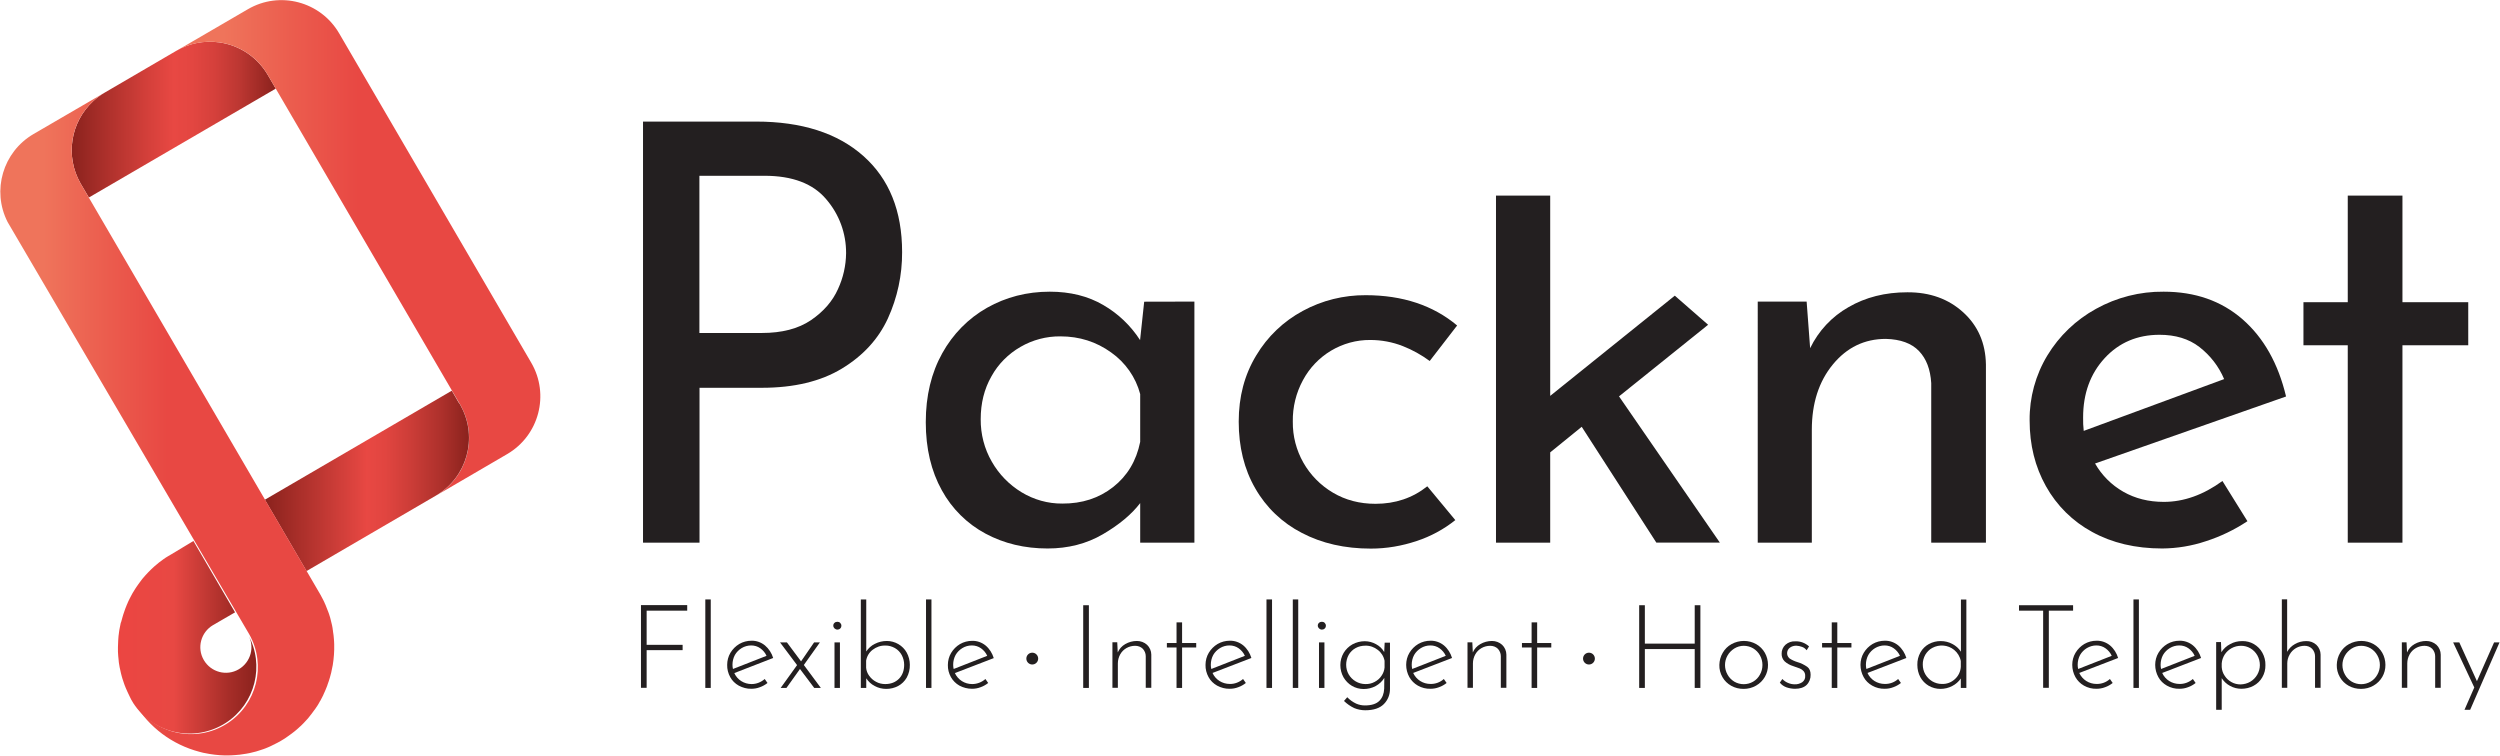 <?xml version="1.0" encoding="utf-8"?>
<!-- Generator: Adobe Illustrator 23.0.3, SVG Export Plug-In . SVG Version: 6.00 Build 0)  -->
<svg version="1.1" id="Layer_1" xmlns="http://www.w3.org/2000/svg" xmlns:xlink="http://www.w3.org/1999/xlink" x="0px" y="0px"
	 viewBox="0 0 2070.7 626" style="enable-background:new 0 0 2070.7 626;" xml:space="preserve">
<style type="text/css">
	.st0{fill:#231F20;}
	.st1{fill:url(#SVGID_1_);}
	.st2{fill:url(#SVGID_2_);}
	.st3{fill:url(#SVGID_3_);}
	.st4{fill:url(#SVGID_4_);}
	.st5{fill:url(#SVGID_5_);}
</style>
<title>packnet-logo</title>
<path class="st0" d="M715.1,129.2c21.4,19,32.1,45.5,32.1,79.6c0.1,19-3.9,37.7-11.8,55c-7.9,17.1-20.6,30.9-38.1,41.5
	s-39.6,15.9-66.3,15.9h-51.6v128.3h-46.8V100.7h93.6C664,100.7,693.7,110.2,715.1,129.2z M671.7,265.2c10.4-7.1,17.9-15.7,22.4-25.8
	c4.3-9.3,6.6-19.4,6.7-29.7c0.1-16.4-5.7-32.2-16.4-44.6c-10.9-13-28-19.5-51.1-19.5h-54v130.2H631
	C647.6,275.8,661.2,272.3,671.7,265.2z"/>
<path class="st0" d="M989.3,249.8v199.7h-44.9v-32.8c-7.1,9.3-17.4,17.9-30.9,25.8c-13.5,7.9-28.8,11.8-45.8,11.8
	c-19,0-36.1-4.1-51.4-12.3c-15.3-8.2-27.9-20.7-36.2-35.9c-8.8-15.8-13.3-34.6-13.3-56.4c0-21.9,4.6-40.9,13.7-57.2
	c8.7-15.7,21.5-28.8,37.1-37.6c15.6-8.8,32.9-13.3,51.9-13.3c17,0,31.8,3.7,44.4,11.1c12.3,7.1,22.7,17.1,30.4,29l3.4-31.8
	L989.3,249.8z M922,403.4c11.7-9.2,19.2-21.6,22.4-37.4v-39.6c-3.7-14-12.3-26.2-24.1-34.5c-12.2-8.8-26.2-13.3-42-13.3
	c-11.6-0.1-23,2.9-33,8.7c-10.1,5.8-18.5,14.2-24.1,24.4c-6,10.5-8.9,22.3-8.9,35.5c-0.1,12.3,3,24.5,9.2,35.2
	c5.9,10.4,14.4,19.1,24.6,25.3c10.2,6.2,21.9,9.5,33.8,9.4C896.2,417.2,910.3,412.6,922,403.4z"/>
<path class="st0" d="M1173.4,448.1c-12.2,4.1-25,6.3-37.9,6.3c-21.6,0-40.6-4.3-57.2-13c-16.2-8.3-29.6-21.1-38.6-36.9
	c-9.2-15.9-13.7-34.4-13.7-55.3c0-20.6,4.8-38.8,14.5-54.8c9.3-15.6,22.6-28.3,38.6-36.9c16-8.7,33.9-13.1,52.1-13
	c30.5,0,55.8,8.4,75.7,25.1l-22.7,29.4c-6.8-5-14.3-9.2-22.2-12.3c-8.6-3.4-17.8-5.1-27-5.1c-11.5-0.1-22.7,3-32.6,8.9
	c-9.8,5.9-17.8,14.3-23.2,24.4c-5.7,10.5-8.6,22.3-8.4,34.3c-0.3,24.2,12.4,46.6,33.3,58.9c10.3,6.1,22,9.2,35.2,9.2
	c16.4,0,30.7-4.8,42.9-14.5l23.2,28C1195.9,438.4,1185,444.3,1173.4,448.1z"/>
<path class="st0" d="M1310.1,353.5l-26.1,21.2v74.8h-44.9V162h44.9v165.9l103.2-83l27.6,24.1l-73.8,59.3l83.5,121.1h-52.6
	L1310.1,353.5z"/>
<path class="st0" d="M1626.1,258.7c12.2,11.1,18.5,25.5,18.8,43.2v147.6h-45.3V317.3c-0.7-11.3-4-20.1-10.1-26.5
	c-6.1-6.4-15.3-9.8-27.5-10.1c-17.7,0-32.3,7.1-43.9,21.2c-11.6,14.1-17.4,32.2-17.4,54v93.6h-44.8V249.8h40.5l2.9,38.6
	c6.9-14.3,18-26.2,31.8-34c14.1-8.2,30.4-12.3,48.7-12.3C1598.5,242,1613.9,247.6,1626.1,258.7z"/>
<path class="st0" d="M1840.8,398.4l20.7,33.3c-10.7,7.1-22.3,12.7-34.5,16.6c-11.6,3.9-23.8,5.9-36,6c-22.2,0-41.6-4.6-58.1-13.7
	c-16.1-8.7-29.4-21.9-38.3-37.9c-9-16.1-13.5-34.2-13.5-54.5c-0.2-18.9,4.9-37.6,14.7-53.8c9.8-16.2,23.7-29.5,40.3-38.6
	c17.1-9.5,36.4-14.4,56-14.2c26.1,0,47.8,7.6,65.4,22.9c17.5,15.3,29.5,36.6,36,63.9l-158.2,55.5c5.6,9.8,13.6,17.8,23.4,23.4
	c9.8,5.6,21,8.4,33.5,8.4C1808.8,415.7,1825,409.9,1840.8,398.4z M1743.3,296.6c-11.9,12.9-17.9,29.3-17.9,49.2
	c-0.1,3.7,0.1,7.4,0.5,11.1l116.3-42.9c-4.4-10.5-11.5-19.6-20.5-26.6c-8.8-6.8-19.9-10.1-33-10.1
	C1770.4,277.3,1755.2,283.7,1743.3,296.6L1743.3,296.6z"/>
<path class="st0" d="M1989.9,162v88.3h54.5V286h-54.5v163.5h-45.3V286h-36.7v-35.7h36.7V162H1989.9z"/>
<path class="st0" d="M569.2,501.3v4.5h-33.6v28.3h29.8v4.4h-29.8v31.2h-4.7v-68.5H569.2z"/>
<path class="st0" d="M588.7,496.5v73.3h-4.5v-73.3H588.7z"/>
<path class="st0" d="M633.4,562.4l2.3,3.3c-1.9,1.5-4,2.7-6.3,3.5c-2.3,0.9-4.7,1.3-7.1,1.3c-3.6,0.1-7.2-0.9-10.4-2.6
	c-3-1.7-5.5-4.1-7.1-7.1c-1.7-3.1-2.6-6.6-2.5-10.1c0-3.5,0.9-7,2.7-10c1.8-3,4.3-5.5,7.3-7.3c3.1-1.8,6.6-2.7,10.1-2.7
	c4.1-0.1,8,1.3,11.2,3.9c3.2,2.7,5.6,6.4,6.8,10.4l-32.2,12.5c2.5,5.6,8.1,9.1,14.3,9.1C626.5,566.6,630.3,565.1,633.4,562.4z
	 M614.3,536.8c-2.3,1.4-4.3,3.4-5.6,5.7c-1.3,2.4-2,5.2-2,8c0,1.2,0.1,2.4,0.4,3.6l27.8-10.9c-1.1-2.5-2.9-4.6-5.1-6.2
	c-2.2-1.6-4.9-2.4-7.6-2.4C619.4,534.6,616.6,535.4,614.3,536.8z"/>
<path class="st0" d="M674.4,569.8l-11.8-15.7l-11.2,15.7h-4.8l13.6-18.9l-14.1-18.8h5.7l11.7,15.7l10.8-15.7h4.8l-13.3,18.7l14.1,19
	H674.4z"/>
<path class="st0" d="M691.2,515.9c0.6-0.6,1.5-0.9,2.4-0.9c0.9,0,1.7,0.3,2.3,0.9c0.6,0.6,1,1.4,1,2.3c0,0.9-0.3,1.8-1,2.4
	c-0.6,0.6-1.4,0.9-2.3,0.9c-0.9,0-1.7-0.4-2.4-1c-0.6-0.6-1-1.4-1-2.3C690.2,517.3,690.5,516.5,691.2,515.9z M695.7,532.1v37.7h-4.5
	v-37.7L695.7,532.1z"/>
<path class="st0" d="M744.1,533.5c2.9,1.7,5.3,4.1,6.9,7c1.7,3.1,2.6,6.6,2.6,10.1c0.1,3.7-0.8,7.4-2.6,10.7
	c-1.7,2.9-4.1,5.3-7.1,6.9c-3,1.6-6.4,2.4-9.8,2.4c-3.4,0-6.7-0.8-9.6-2.4c-2.9-1.5-5.3-3.7-7-6.4v8h-4.5v-73.3h4.5v43.1
	c1.8-2.7,4.2-4.9,7.1-6.3c3.1-1.6,6.5-2.4,10-2.4C737.8,530.9,741.2,531.8,744.1,533.5z M744.6,562.2c2.9-3,4.3-6.8,4.3-11.6
	c0-2.8-0.7-5.5-2-8c-1.3-2.4-3.2-4.4-5.6-5.8c-2.5-1.4-5.3-2.2-8.1-2.1c-3.8-0.1-7.4,1.2-10.4,3.5c-2.9,2.2-4.8,5.4-5.4,9v5.9
	c0.2,2.4,1.1,4.7,2.5,6.6c1.5,2.1,3.4,3.8,5.7,5c2.3,1.3,5,1.9,7.6,1.9C737.9,566.6,741.7,565.1,744.6,562.2L744.6,562.2z"/>
<path class="st0" d="M771.5,496.5v73.3H767v-73.3H771.5z"/>
<path class="st0" d="M816.2,562.4l2.3,3.3c-1.9,1.5-4,2.7-6.3,3.5c-2.3,0.9-4.7,1.3-7.1,1.3c-3.6,0-7.2-0.9-10.4-2.6
	c-3-1.7-5.4-4.1-7.1-7.1c-1.7-3.1-2.6-6.5-2.5-10c0-3.5,0.9-7,2.7-10c1.8-3,4.3-5.5,7.3-7.3c3.1-1.8,6.6-2.7,10.1-2.7
	c4.1-0.1,8,1.3,11.2,3.9c3.2,2.7,5.5,6.4,6.7,10.4l-32.2,12.4c2.6,5.6,8.1,9.1,14.3,9.1C809.2,566.6,813.2,565.1,816.2,562.4z
	 M797.1,536.8c-2.3,1.4-4.3,3.4-5.6,5.7c-1.3,2.4-2,5.2-2,8c0,1.2,0.1,2.4,0.4,3.6l27.8-10.9c-1.1-2.5-2.9-4.6-5.1-6.2
	c-2.2-1.6-4.9-2.4-7.6-2.4C802.1,534.6,799.4,535.4,797.1,536.8z"/>
<path class="st0" d="M901.9,501.3v68.5h-4.7v-68.5H901.9z"/>
<path class="st0" d="M950.1,534.1c2.2,2.1,3.5,5.1,3.5,8.1v27.5H949v-26.2c0-2.3-0.9-4.4-2.4-6.1c-1.7-1.7-4-2.5-6.4-2.5
	c-5.1,0-9.8,2.6-12.3,7c-1.3,2.3-2,4.9-2,7.6v20.2h-4.5v-37.7h4l0.4,8.4c1.3-2.9,3.4-5.3,6.2-6.9c2.9-1.7,6.3-2.6,9.7-2.6
	C944.8,530.9,947.8,532,950.1,534.1z"/>
<path class="st0" d="M979.1,515.5v17.1h11.7v3.7h-11.7v33.5h-4.6v-33.5h-8v-3.7h8v-17.1H979.1z"/>
<path class="st0" d="M1029.6,562.4l2.3,3.3c-1.9,1.5-4,2.7-6.3,3.5c-2.3,0.9-4.7,1.3-7.1,1.3c-3.6,0.1-7.2-0.9-10.4-2.6
	c-3-1.7-5.5-4.1-7.1-7.1c-1.7-3.1-2.6-6.6-2.5-10.1c0-3.5,0.9-7,2.7-10c1.8-3,4.3-5.5,7.3-7.3c3.1-1.8,6.6-2.7,10.1-2.7
	c4.1-0.1,8,1.3,11.2,3.9c3.2,2.7,5.5,6.4,6.7,10.4l-32.2,12.4c2.5,5.6,8.1,9.1,14.3,9.1C1022.6,566.6,1026.5,565.1,1029.6,562.4z
	 M1010.5,536.8c-2.3,1.4-4.3,3.4-5.6,5.7c-1.3,2.4-2,5.2-2,8c0,1.2,0.1,2.4,0.4,3.6l27.8-10.9c-1.1-2.5-2.9-4.6-5.1-6.2
	c-2.2-1.6-4.9-2.4-7.6-2.4C1015.5,534.6,1012.8,535.4,1010.5,536.8L1010.5,536.8z"/>
<path class="st0" d="M1053.6,496.5v73.3h-4.6v-73.3H1053.6z"/>
<path class="st0" d="M1075.3,496.5v73.3h-4.5v-73.3H1075.3z"/>
<path class="st0" d="M1092.5,515.9c0.6-0.6,1.5-0.9,2.4-0.9c0.9,0,1.7,0.3,2.3,0.9c0.6,0.6,1,1.4,1,2.3c0,0.9-0.3,1.8-1,2.4
	c-0.6,0.6-1.4,0.9-2.3,0.9c-0.9,0-1.7-0.4-2.4-1c-0.6-0.6-1-1.4-1-2.3C1091.5,517.3,1091.8,516.5,1092.5,515.9z M1097,532.1v37.7
	h-4.5v-37.7L1097,532.1z"/>
<path class="st0" d="M1151.3,532.1v38.3c0.1,4.8-1.7,9.4-5.1,12.8c-3.4,3.4-8.5,5.1-15.4,5.1c-3.1,0-6.2-0.6-9.1-1.8
	c-3.2-1.5-6-3.5-8.5-5.9l2.7-3.1c2.1,2.2,4.6,4,7.4,5.3c2.3,1,4.7,1.5,7.2,1.5c5.5,0,9.5-1.3,12-3.8c2.5-2.5,3.8-5.9,4-10.1l0.1-8.9
	c-1.7,2.8-4.2,5.1-7.1,6.7c-3.1,1.7-6.5,2.5-10,2.5c-3.4,0-6.8-0.9-9.7-2.6c-2.9-1.7-5.3-4.2-7-7.1c-3.5-6.3-3.5-14,0.1-20.2
	c1.8-3,4.3-5.4,7.3-7.1c3.1-1.7,6.7-2.6,10.2-2.6c3.3,0,6.6,0.9,9.4,2.5c2.8,1.5,5.2,3.7,6.7,6.5l0.4-7.8H1151.3z M1138.6,564.8
	c2.3-1.2,4.3-2.9,5.7-5.1c1.4-2,2.3-4.4,2.5-6.8v-5.6c-0.7-3.6-2.7-6.8-5.6-9c-2.9-2.3-6.5-3.6-10.3-3.5c-2.8,0-5.6,0.6-8.1,2
	c-2.4,1.3-4.4,3.3-5.7,5.6c-1.4,2.5-2.1,5.4-2.1,8.2c0,2.8,0.7,5.6,2.1,8c1.4,2.4,3.4,4.4,5.8,5.8c2.4,1.4,5.2,2.2,8,2.2
	C1133.6,566.7,1136.2,566.1,1138.6,564.8z"/>
<path class="st0" d="M1195.9,562.4l2.3,3.3c-1.9,1.5-4,2.7-6.3,3.5c-2.3,0.9-4.7,1.3-7.1,1.3c-3.6,0.1-7.2-0.8-10.4-2.6
	c-3-1.7-5.4-4.1-7.1-7.1c-1.7-3.1-2.6-6.6-2.6-10.1c0-3.5,0.9-7,2.7-10c1.8-3,4.3-5.5,7.3-7.3c3.1-1.8,6.6-2.7,10.1-2.7
	c4.1-0.1,8,1.3,11.2,3.9c3.2,2.7,5.5,6.4,6.7,10.4l-32.2,12.4c2.6,5.6,8.1,9.1,14.3,9.1C1189,566.6,1192.9,565.1,1195.9,562.4z
	 M1176.9,536.8c-2.3,1.4-4.3,3.4-5.6,5.7c-1.3,2.4-2,5.2-2,8c0,1.2,0.1,2.4,0.4,3.6l27.8-10.9c-1.1-2.5-2.9-4.6-5.1-6.2
	c-2.2-1.6-4.9-2.4-7.6-2.4C1181.9,534.6,1179.2,535.4,1176.9,536.8L1176.9,536.8z"/>
<path class="st0" d="M1244.2,534.1c2.2,2.1,3.5,5.1,3.5,8.1v27.5h-4.6v-26.2c0-2.3-0.9-4.4-2.4-6.1c-1.7-1.7-4-2.5-6.4-2.5
	c-5.1,0-9.8,2.6-12.3,7c-1.3,2.3-2,4.9-2,7.6v20.2h-4.5v-37.7h4l0.4,8.4c1.2-2.9,3.4-5.3,6.2-6.9c2.9-1.7,6.3-2.6,9.7-2.6
	C1238.9,530.9,1241.9,532,1244.2,534.1z"/>
<path class="st0" d="M1273.2,515.5v17.1h11.7v3.7h-11.7v33.5h-4.6v-33.5h-8v-3.7h8v-17.1H1273.2z"/>
<path class="st0" d="M1408.4,569.8h-4.7v-32.2h-41.3v32.2h-4.7v-68.5h4.7v31.8h41.3v-31.8h4.7V569.8z"/>
<path class="st0" d="M1426.9,540.7c1.7-3,4.2-5.5,7.3-7.2c6.4-3.5,14.1-3.5,20.4,0c3,1.7,5.5,4.2,7.2,7.2c1.7,3,2.6,6.5,2.6,10
	c0.1,7.1-3.7,13.7-9.9,17.2c-3.1,1.8-6.7,2.7-10.3,2.7c-3.6,0-7.1-0.8-10.3-2.6c-3-1.7-5.5-4.1-7.2-7.1c-1.8-3.1-2.7-6.6-2.6-10.2
	C1424.2,547.2,1425.1,543.7,1426.9,540.7z M1430.9,558.8c1.3,2.4,3.3,4.4,5.6,5.8c4.8,2.8,10.8,2.8,15.6,0c2.4-1.4,4.3-3.4,5.6-5.8
	c1.4-2.4,2.1-5.2,2.1-8c0-2.8-0.7-5.6-2.1-8c-1.3-2.4-3.3-4.4-5.6-5.8c-2.4-1.4-5.1-2.1-7.8-2.1c-2.8,0-5.5,0.8-7.9,2.3
	c-2.3,1.5-4.3,3.5-5.6,5.9C1428.1,547.9,1428.1,553.9,1430.9,558.8L1430.9,558.8z"/>
<path class="st0" d="M1479.7,569.3c-2.2-0.8-4.1-2.1-5.5-3.9l2.1-3c1.3,1.4,2.9,2.5,4.6,3.2c1.8,0.8,3.7,1.2,5.6,1.2
	c2.2,0.1,4.3-0.5,6.2-1.7c1.7-1.2,2.7-3.2,2.5-5.2c0.1-1.5-0.4-2.9-1.3-4c-0.9-1-1.9-1.7-3.1-2.2c-1.2-0.5-3-1.1-5.6-2
	c-2.6-0.8-5-2.1-7-3.9c-1.7-1.7-2.6-4-2.5-6.3c-0.1-2.8,1.1-5.6,3.2-7.5c2.3-2,5.2-3,8.2-2.8c4.2-0.2,8.2,1.4,11.3,4.2l-2,3.2
	c-1-1.3-2.3-2.3-3.8-2.8c-1.5-0.6-3.1-0.9-4.8-1c-1.9,0-3.7,0.5-5.2,1.6c-2.5,1.8-3.1,5.3-1.4,7.8c0.3,0.4,0.7,0.8,1.1,1.2
	c2,1.3,4.2,2.3,6.5,3c2.9,0.8,5.6,2.2,8.1,3.9c1.9,1.4,2.8,3.6,2.8,6.6c0.1,3.1-1.1,6.2-3.3,8.4c-2.2,2.1-5.4,3.2-9.6,3.2
	C1484.4,570.5,1482,570.1,1479.7,569.3z"/>
<path class="st0" d="M1521.8,515.5v17.1h11.7v3.7h-11.7v33.5h-4.6v-33.5h-8v-3.7h8v-17.1H1521.8z"/>
<path class="st0" d="M1572.2,562.4l2.3,3.3c-1.9,1.5-4,2.7-6.3,3.5c-2.3,0.9-4.7,1.3-7.1,1.3c-3.6,0.1-7.2-0.8-10.4-2.6
	c-3-1.7-5.5-4.1-7.1-7.1c-1.7-3.1-2.6-6.6-2.6-10.1c0-3.5,0.9-7,2.7-10c1.8-3,4.3-5.5,7.3-7.3c3.1-1.8,6.6-2.7,10.1-2.7
	c4.1-0.1,8,1.3,11.2,3.9c3.2,2.7,5.5,6.4,6.7,10.4l-32.2,12.4c2.5,5.6,8.1,9.1,14.3,9.1C1565.3,566.6,1569.2,565.1,1572.2,562.4z
	 M1553.1,536.8c-2.3,1.4-4.3,3.4-5.6,5.7c-1.3,2.4-2,5.2-2,8c0,1.2,0.1,2.4,0.4,3.6l27.8-10.9c-1.1-2.5-2.9-4.6-5.1-6.2
	c-2.2-1.6-4.9-2.4-7.6-2.4C1558.2,534.6,1555.5,535.4,1553.1,536.8z"/>
<path class="st0" d="M1628.7,496.5v73.3h-4.6V562c-1.8,2.6-4.3,4.8-7.1,6.2c-3,1.6-6.4,2.4-9.8,2.4c-3.4,0-6.7-0.9-9.7-2.6
	c-2.9-1.7-5.3-4.2-6.9-7.1c-1.7-3.1-2.5-6.6-2.5-10.2c-0.1-3.6,0.8-7.2,2.6-10.4c1.6-2.9,4.1-5.3,7-6.9c3.1-1.6,6.5-2.5,9.9-2.4
	c3.3,0,6.6,0.8,9.5,2.4c2.9,1.5,5.3,3.6,7.1,6.4v-43.2H1628.7z M1619.2,562.5c2.9-2.6,4.7-6.3,4.9-10.2v-4.8
	c-0.7-3.6-2.7-6.9-5.5-9.2c-5.2-4.2-12.3-4.8-18.2-1.6c-2.4,1.3-4.3,3.3-5.7,5.6c-1.4,2.5-2.2,5.4-2.1,8.2c0,2.8,0.7,5.6,2.1,8
	c1.4,2.4,3.4,4.4,5.7,5.8c2.4,1.4,5.1,2.2,7.9,2.2C1612.3,566.7,1616.2,565.3,1619.2,562.5z"/>
<path class="st0" d="M1717.1,501.3v4.5H1697v63.9h-4.7v-63.9h-20v-4.5H1717.1z"/>
<path class="st0" d="M1747.6,562.4l2.3,3.3c-1.9,1.5-4,2.7-6.3,3.5c-2.3,0.9-4.7,1.3-7.1,1.3c-3.6,0.1-7.2-0.8-10.4-2.6
	c-3-1.7-5.4-4.1-7.1-7.1c-1.7-3.1-2.6-6.6-2.6-10.1c0-3.5,0.9-7,2.7-10c1.8-3,4.3-5.5,7.3-7.3c3.1-1.8,6.6-2.7,10.1-2.7
	c4.1-0.1,8,1.3,11.2,3.9c3.2,2.7,5.5,6.4,6.7,10.4l-32.2,12.4c2.6,5.6,8.1,9.1,14.3,9.1C1740.7,566.6,1744.6,565.1,1747.6,562.4z
	 M1728.5,536.8c-2.3,1.4-4.3,3.4-5.6,5.7c-1.3,2.4-2,5.2-2,8c0,1.2,0.1,2.4,0.4,3.6l27.8-10.9c-1.1-2.5-2.9-4.6-5.1-6.2
	c-2.2-1.6-4.9-2.4-7.6-2.4C1733.6,534.6,1730.9,535.4,1728.5,536.8z"/>
<path class="st0" d="M1771.6,496.5v73.3h-4.5v-73.3H1771.6z"/>
<path class="st0" d="M1816.3,562.4l2.3,3.3c-1.9,1.5-4,2.7-6.3,3.5c-2.3,0.9-4.7,1.3-7.1,1.3c-3.6,0.1-7.2-0.8-10.4-2.6
	c-3-1.7-5.5-4.1-7.1-7.1c-1.7-3.1-2.6-6.6-2.6-10.1c0-3.5,0.9-7,2.7-10c1.8-3,4.3-5.5,7.3-7.3c3.1-1.8,6.6-2.7,10.1-2.7
	c4.1-0.1,8,1.3,11.2,3.9c3.2,2.7,5.5,6.4,6.7,10.4l-32.2,12.4c2.5,5.6,8.1,9.1,14.3,9.1C1809.3,566.6,1813.2,565.1,1816.3,562.4z
	 M1797.2,536.8c-2.3,1.4-4.3,3.4-5.6,5.7c-1.3,2.4-2,5.2-2,8c0,1.2,0.1,2.4,0.4,3.6l27.8-10.9c-1.1-2.5-2.9-4.6-5.1-6.2
	c-2.2-1.6-4.9-2.4-7.6-2.4C1802.2,534.6,1799.5,535.4,1797.2,536.8z"/>
<path class="st0" d="M1866.9,533.5c2.9,1.7,5.4,4.2,7,7.2c1.7,3.1,2.6,6.6,2.5,10.2c0.1,3.5-0.8,7-2.6,10.1c-1.7,3-4.2,5.4-7.2,7
	c-3.1,1.7-6.6,2.5-10.1,2.5c-3.3,0-6.5-0.8-9.4-2.4c-2.8-1.5-5.2-3.7-6.9-6.4v26.2h-4.6v-56.1h4l0.3,8.4c1.8-2.8,4.3-5.2,7.3-6.7
	c3-1.7,6.4-2.5,9.9-2.5C1860.6,530.9,1864,531.8,1866.9,533.5z M1863.8,564.7c2.4-1.4,4.4-3.4,5.8-5.8c1.4-2.4,2.2-5.2,2.2-8
	c0-2.8-0.7-5.6-2.1-8.1c-2.8-4.9-8-8-13.6-7.9c-5.4,0-10.4,2.7-13.4,7.2c-1.4,2.2-2.3,4.7-2.5,7.4v3.1c0.2,2.6,1,5.1,2.5,7.2
	c1.4,2.2,3.3,3.9,5.6,5.2c2.3,1.3,4.9,1.9,7.5,1.9C1858.6,566.8,1861.4,566.1,1863.8,564.7L1863.8,564.7z"/>
<path class="st0" d="M1918.6,534.1c2.2,2.1,3.5,5.1,3.5,8.1v27.5h-4.6v-26.2c0-2.3-0.9-4.4-2.4-6.1c-1.7-1.7-4-2.6-6.4-2.5
	c-2.5,0-4.9,0.7-7,1.9c-2.2,1.3-4,3.1-5.2,5.3c-1.3,2.2-2,4.8-2,7.4v20.2h-4.5v-73.3h4.4v43.5c1.5-2.7,3.7-4.9,6.4-6.4
	c2.9-1.7,6.1-2.5,9.4-2.5C1913.3,530.9,1916.3,532,1918.6,534.1z"/>
<path class="st0" d="M1938.3,540.7c1.7-3,4.2-5.5,7.3-7.2c6.4-3.5,14.1-3.5,20.4,0c3,1.7,5.5,4.2,7.2,7.2c1.7,3,2.6,6.5,2.6,10
	c0.1,7.1-3.7,13.7-9.9,17.2c-3.1,1.8-6.7,2.7-10.3,2.7c-3.6,0-7.1-0.8-10.3-2.6c-3-1.7-5.5-4.1-7.2-7.1c-1.8-3.1-2.7-6.6-2.6-10.2
	C1935.6,547.2,1936.5,543.7,1938.3,540.7z M1942.3,558.8c1.3,2.4,3.3,4.4,5.6,5.8c4.8,2.8,10.8,2.8,15.6,0c2.4-1.4,4.3-3.4,5.6-5.8
	c1.4-2.4,2.1-5.2,2.1-8c0-2.8-0.7-5.6-2.1-8c-1.3-2.4-3.3-4.4-5.6-5.8c-2.4-1.4-5.1-2.1-7.8-2.1c-2.8,0-5.5,0.8-7.9,2.3
	c-2.3,1.5-4.3,3.5-5.6,5.9C1939.5,547.9,1939.5,553.9,1942.3,558.8L1942.3,558.8z"/>
<path class="st0" d="M2018.1,534.1c2.2,2.1,3.5,5.1,3.5,8.1v27.5h-4.6v-26.2c0-2.3-0.9-4.4-2.4-6.1c-1.7-1.7-4-2.5-6.4-2.5
	c-5.1,0-9.8,2.6-12.3,7c-1.3,2.3-2,4.9-2,7.6v20.2h-4.5v-37.7h3.9l0.4,8.4c1.2-2.9,3.4-5.3,6.2-6.9c2.9-1.7,6.3-2.6,9.7-2.6
	C2012.7,530.9,2015.7,532,2018.1,534.1z"/>
<path class="st0" d="M2070.3,532.1l-24.3,55.8h-4.7l8.1-18.5l-17.5-37.3h5.1l14.6,32.1l14.2-32.1H2070.3z"/>
<linearGradient id="SVGID_1_" gradientUnits="userSpaceOnUse" x1="59.414" y1="525.931" x2="228.337" y2="525.931" gradientTransform="matrix(1 0 0 -1 0 625)">
	<stop  offset="0" style="stop-color:#8A221D"/>
	<stop  offset="0.13" style="stop-color:#A52D28"/>
	<stop  offset="0.38" style="stop-color:#D5403B"/>
	<stop  offset="0.5" style="stop-color:#E84843"/>
	<stop  offset="0.59" style="stop-color:#E34641"/>
	<stop  offset="0.7" style="stop-color:#D5403B"/>
	<stop  offset="0.82" style="stop-color:#BD3732"/>
	<stop  offset="0.94" style="stop-color:#9C2924"/>
	<stop  offset="1" style="stop-color:#8A221D"/>
</linearGradient>
<path class="st1" d="M221.8,62.1l6.6,11.3L73.6,163.6l-6.3-10.7c-0.1-0.2-0.2-0.4-0.4-0.6c-0.1-0.2-0.2-0.4-0.3-0.6
	c-12.7-22.4-8.2-50.6,10.7-68l0,0c2.9-2.7,6.1-5.1,9.6-7.1L146,42.1c10.7-6.3,23.2-8.7,35.5-7l0,0C198.4,37.4,213.2,47.4,221.8,62.1
	z"/>
<linearGradient id="SVGID_2_" gradientUnits="userSpaceOnUse" x1="146.054" y1="419.67" x2="447.507" y2="419.67" gradientTransform="matrix(1 0 0 -1 0 625)">
	<stop  offset="0.13" style="stop-color:#EF745B"/>
	<stop  offset="0.33" style="stop-color:#EB5B4D"/>
	<stop  offset="0.5" style="stop-color:#E84843"/>
</linearGradient>
<path class="st2" d="M280.9,27.6L440,300.4c15.4,26.4,6.5,60.3-19.9,75.7l-59.1,34.5c25.8-15,35.1-47.8,20.9-74.1
	c-0.3-0.6-0.6-1.1-0.9-1.7c-0.3-0.5-0.6-1.1-1-1.6L221.8,62.1c-8.5-14.7-23.4-24.7-40.2-27l0,0c-12.3-1.7-24.8,0.7-35.5,7l59.1-34.4
	C231.6-7.8,265.5,1.2,280.9,27.6C280.9,27.6,280.9,27.6,280.9,27.6z"/>
<linearGradient id="SVGID_3_" gradientUnits="userSpaceOnUse" x1="219.5" y1="226.748" x2="388.441" y2="226.748" gradientTransform="matrix(1 0 0 -1 0 625)">
	<stop  offset="0" style="stop-color:#8A221D"/>
	<stop  offset="0.5" style="stop-color:#E84843"/>
	<stop  offset="0.59" style="stop-color:#E14540"/>
	<stop  offset="0.71" style="stop-color:#CD3D38"/>
	<stop  offset="0.87" style="stop-color:#AC302B"/>
	<stop  offset="1" style="stop-color:#8A221D"/>
</linearGradient>
<path class="st3" d="M380.9,334.8c0.3,0.5,0.6,1.1,0.9,1.7c14.2,26.3,4.9,59-20.9,74.1l-107,62.4l-34.5-59.1l154.8-90.3l5.6,9.7
	C380.2,333.8,380.6,334.3,380.9,334.8z"/>
<linearGradient id="SVGID_4_" gradientUnits="userSpaceOnUse" x1="0.318" y1="273.758" x2="276.74" y2="273.758" gradientTransform="matrix(1 0 0 -1 0 625)">
	<stop  offset="0.13" style="stop-color:#EF745B"/>
	<stop  offset="0.33" style="stop-color:#EB5B4D"/>
	<stop  offset="0.5" style="stop-color:#E84843"/>
</linearGradient>
<path class="st4" d="M86.9,76.6c-3.5,2-6.7,4.4-9.6,7.1l0,0c-19,17.4-23.4,45.6-10.7,68c0.1,0.2,0.2,0.4,0.3,0.6
	c0.1,0.2,0.2,0.4,0.4,0.6l197.3,338.3c0.4,0.6,0.7,1.2,1.1,1.9l0.3,0.6c0.3,0.5,0.5,1,0.8,1.5c0,0.1,0.1,0.1,0.1,0.2
	c0.3,0.6,0.7,1.3,1,1.9s0.6,1.3,0.9,1.9l0.1,0.3c0.2,0.5,0.4,1,0.7,1.5c0.7,1.7,1.4,3.4,2,5.1c0.2,0.4,0.3,0.9,0.5,1.3l0.4,1.1
	c0.2,0.5,0.3,1,0.5,1.6s0.3,1,0.5,1.6c0.5,1.8,0.9,3.5,1.3,5.3c0.1,0.4,0.2,0.9,0.3,1.3c0,0.2,0.1,0.4,0.1,0.6
	c0.1,0.5,0.2,1.1,0.3,1.6c0,0.1,0,0.2,0,0.3c0.1,0.6,0.2,1.2,0.3,1.9c0,0.1,0,0.2,0,0.3c0.1,0.7,0.2,1.3,0.3,2
	c0.1,0.5,0.1,1,0.2,1.5c0.1,1.1,0.2,2.2,0.3,3.3c0,0.5,0.1,1.1,0.1,1.6c0,0.7,0.1,1.4,0.1,2.2s0,1.3,0,1.9v0.6c0,0.6,0,1.3,0,1.9
	c0,1.4-0.1,2.9-0.2,4.3s-0.2,2.9-0.4,4.3c-0.2,1.4-0.4,2.8-0.6,4.3c-0.4,2.1-0.8,4.2-1.3,6.3c-0.3,1.4-0.7,2.8-1.1,4.1
	c-0.3,1-0.6,1.9-0.9,2.9c-0.3,0.9-0.6,1.9-1,2.8c-0.1,0.2-0.2,0.4-0.2,0.7c-0.2,0.6-0.4,1.2-0.7,1.8c-0.2,0.6-0.5,1.2-0.7,1.7
	c-0.1,0.2-0.1,0.3-0.2,0.5c-0.2,0.6-0.5,1.2-0.8,1.8s-0.6,1.3-0.9,2v0.1c-0.6,1.3-1.3,2.5-1.9,3.7c-0.3,0.6-0.6,1.2-1,1.7l-0.2,0.4
	c-0.3,0.5-0.6,1.1-0.9,1.6c-0.3,0.5-0.7,1.2-1.1,1.8c-0.3,0.4-0.6,0.9-0.9,1.3c-0.6,0.9-1.1,1.7-1.8,2.5c-0.3,0.5-0.7,1-1.1,1.5
	s-0.7,1-1.1,1.5c-0.1,0.2-0.3,0.4-0.5,0.6c-0.4,0.5-0.7,0.9-1.1,1.4c-0.4,0.4-0.8,0.9-1.1,1.4c-1.2,1.3-2.4,2.6-3.6,3.9
	c-0.3,0.3-0.6,0.7-1,1c-0.2,0.2-0.3,0.4-0.5,0.5c-0.2,0.2-0.3,0.3-0.5,0.5l-0.2,0.2l-0.2,0.2c-0.1,0.1-0.3,0.3-0.5,0.4
	c-0.4,0.4-0.9,0.8-1.4,1.3l-0.1,0.1c-0.5,0.5-1.1,1-1.6,1.4s-1.1,1-1.7,1.4c-0.6,0.4-1.1,0.9-1.7,1.3l-0.1,0.1l-1.8,1.3
	c-0.9,0.7-1.9,1.3-2.8,2c-0.9,0.7-1.9,1.3-2.9,1.9l-2,1.2c-0.5,0.3-1.1,0.6-1.6,0.9c-0.4,0.2-0.7,0.4-1.1,0.6
	c-0.6,0.3-1.2,0.6-1.8,0.9l-0.5,0.3l-0.9,0.4l-2,1l0,0l-1.5,0.7c-1,0.4-2.1,0.9-3.1,1.3c-0.5,0.2-1,0.4-1.6,0.6
	c-0.7,0.3-1.4,0.5-2.1,0.7c-2.8,1-5.6,1.8-8.5,2.4l-1.3,0.3c-0.9,0.2-1.8,0.4-2.7,0.5l-1.4,0.2c-1.3,0.2-2.7,0.4-4,0.6l-1.3,0.1
	l-2.2,0.2c-1.1,0.1-2.2,0.1-3.2,0.2c-1.1,0-2.2,0.1-3.2,0.1c-0.7,0-1.4,0-2.1,0c-1.4,0-2.9-0.1-4.3-0.2c-0.7,0-1.4-0.1-2.1-0.2
	c-0.7-0.1-1.4-0.1-2.1-0.2c-1.4-0.2-2.8-0.4-4.3-0.6c-0.7-0.1-1.4-0.2-2.1-0.4c-1.1-0.2-2.1-0.4-3.2-0.6l0,0
	c-1.1-0.2-2.1-0.5-3.1-0.8c-22.5-5.9-41.8-20.3-53.8-40.3c16.4,25.8,50.7,33.4,76.5,17c24.9-15.8,33-48.4,18.5-74.1L6.3,183.9
	c-13.3-26.1-3.9-58.1,21.5-72.9L86.9,76.6z"/>
<linearGradient id="SVGID_5_" gradientUnits="userSpaceOnUse" x1="97.7" y1="96.889" x2="213.172" y2="96.889" gradientTransform="matrix(1 0 0 -1 0 625)">
	<stop  offset="0" style="stop-color:#EC4541"/>
	<stop  offset="5.000000e-02" style="stop-color:#EB4642"/>
	<stop  offset="0.4" style="stop-color:#E84843"/>
	<stop  offset="0.8" style="stop-color:#A62D28"/>
	<stop  offset="1" style="stop-color:#8A221D"/>
</linearGradient>
<path class="st5" d="M142.1,459l-1.7,1l-1.7,1l-1.3,0.8c-0.2,0.1-0.4,0.3-0.6,0.4c-0.4,0.3-0.9,0.6-1.3,0.9
	c-2.6,1.8-5.1,3.8-7.5,5.9c-0.4,0.4-0.9,0.8-1.3,1.2l-0.1,0.1c-0.5,0.4-0.9,0.8-1.3,1.2l-1.3,1.3c-0.4,0.4-0.9,0.9-1.3,1.3
	s-0.9,0.9-1.3,1.4s-0.8,0.9-1.3,1.4s-0.8,0.9-1.2,1.4c-0.7,0.8-1.4,1.6-2,2.5c-0.4,0.5-0.8,1-1.2,1.6c-0.4,0.5-0.7,1-1.1,1.5
	c-0.5,0.7-1.1,1.5-1.6,2.3l-0.8,1.2c-0.3,0.5-0.7,1-1,1.6l-0.9,1.5c0,0-0.1,0.1-0.1,0.1c-0.3,0.4-0.5,0.9-0.8,1.4l-0.2,0.4
	c-0.6,1-1.1,2-1.6,3c-0.3,0.5-0.5,1.1-0.8,1.6c-0.3,0.5-0.5,1.1-0.8,1.7c-0.2,0.3-0.3,0.6-0.4,1c-0.1,0.3-0.3,0.7-0.5,1.1
	c-0.1,0.4-0.4,0.8-0.5,1.3c-0.2,0.4-0.5,1.1-0.7,1.7l0,0c-0.2,0.6-0.4,1.1-0.6,1.7c-0.4,1.1-0.8,2.3-1.2,3.5
	c-0.2,0.6-0.4,1.2-0.5,1.7c-0.2,0.6-0.3,0.9-0.4,1.4c-0.1,0.3-0.1,0.5-0.2,0.8l-0.3,1c-0.1,0.3-0.1,0.5-0.2,0.8L100,516
	c-0.4,1.8-0.8,3.7-1.1,5.5c-0.1,0.5-0.1,0.9-0.2,1.4c0,0.2-0.1,0.4-0.1,0.6c-0.1,0.5-0.1,1.1-0.2,1.7s-0.1,1-0.2,1.4
	c-0.1,0.4-0.1,0.8-0.1,1.2c-0.1,0.9-0.2,1.9-0.2,2.8c-0.1,1.8-0.2,3.6-0.2,5.4v0.2c0,0.6,0,1.2,0,1.8c0,0.6,0,1.2,0,1.8
	c0.1,2.4,0.3,4.8,0.6,7.3c0,0.1,0,0.1,0,0.2c0.1,0.6,0.2,1.2,0.2,1.8c0.1,0.6,0.2,1.2,0.3,1.8c0.1,0.6,0.2,1.2,0.3,1.8
	c0.1,0.6,0.2,1.2,0.4,1.8c0.2,1.1,0.5,2.1,0.7,3.2c0.2,0.8,0.4,1.5,0.6,2.3c0.2,0.6,0.3,1.2,0.5,1.8c0.1,0.4,0.2,0.8,0.4,1.2
	c0.3,1,0.6,2,1,3c0.2,0.5,0.4,1.1,0.6,1.7c0.1,0.2,0.2,0.5,0.3,0.7l0.3,0.8c0.2,0.4,0.3,0.8,0.5,1.2l0.5,1.1
	c0.2,0.5,0.5,1.1,0.7,1.6c0.6,1.3,1.2,2.7,1.9,4c0.3,0.6,0.6,1.2,0.9,1.8l0.4,0.8l0.2,0.3c0.2,0.4,0.5,0.8,0.7,1.2l0,0
	c0.2,0.4,0.5,0.8,0.7,1.2c16.7,25.7,51,32.9,76.7,16.3c24.4-15.8,32.4-47.8,18.3-73.2c5.9,10.1,2.4,23-7.7,28.9
	c-10.1,5.9-23,2.4-28.9-7.7c-5.9-10.1-2.4-23,7.6-28.9l18.3-10.6l-34.5-59.1L142.1,459z"/>
<circle class="st0" cx="855" cy="545.5" r="4.9"/>
<circle class="st0" cx="1316.1" cy="545.5" r="4.9"/>
</svg>
